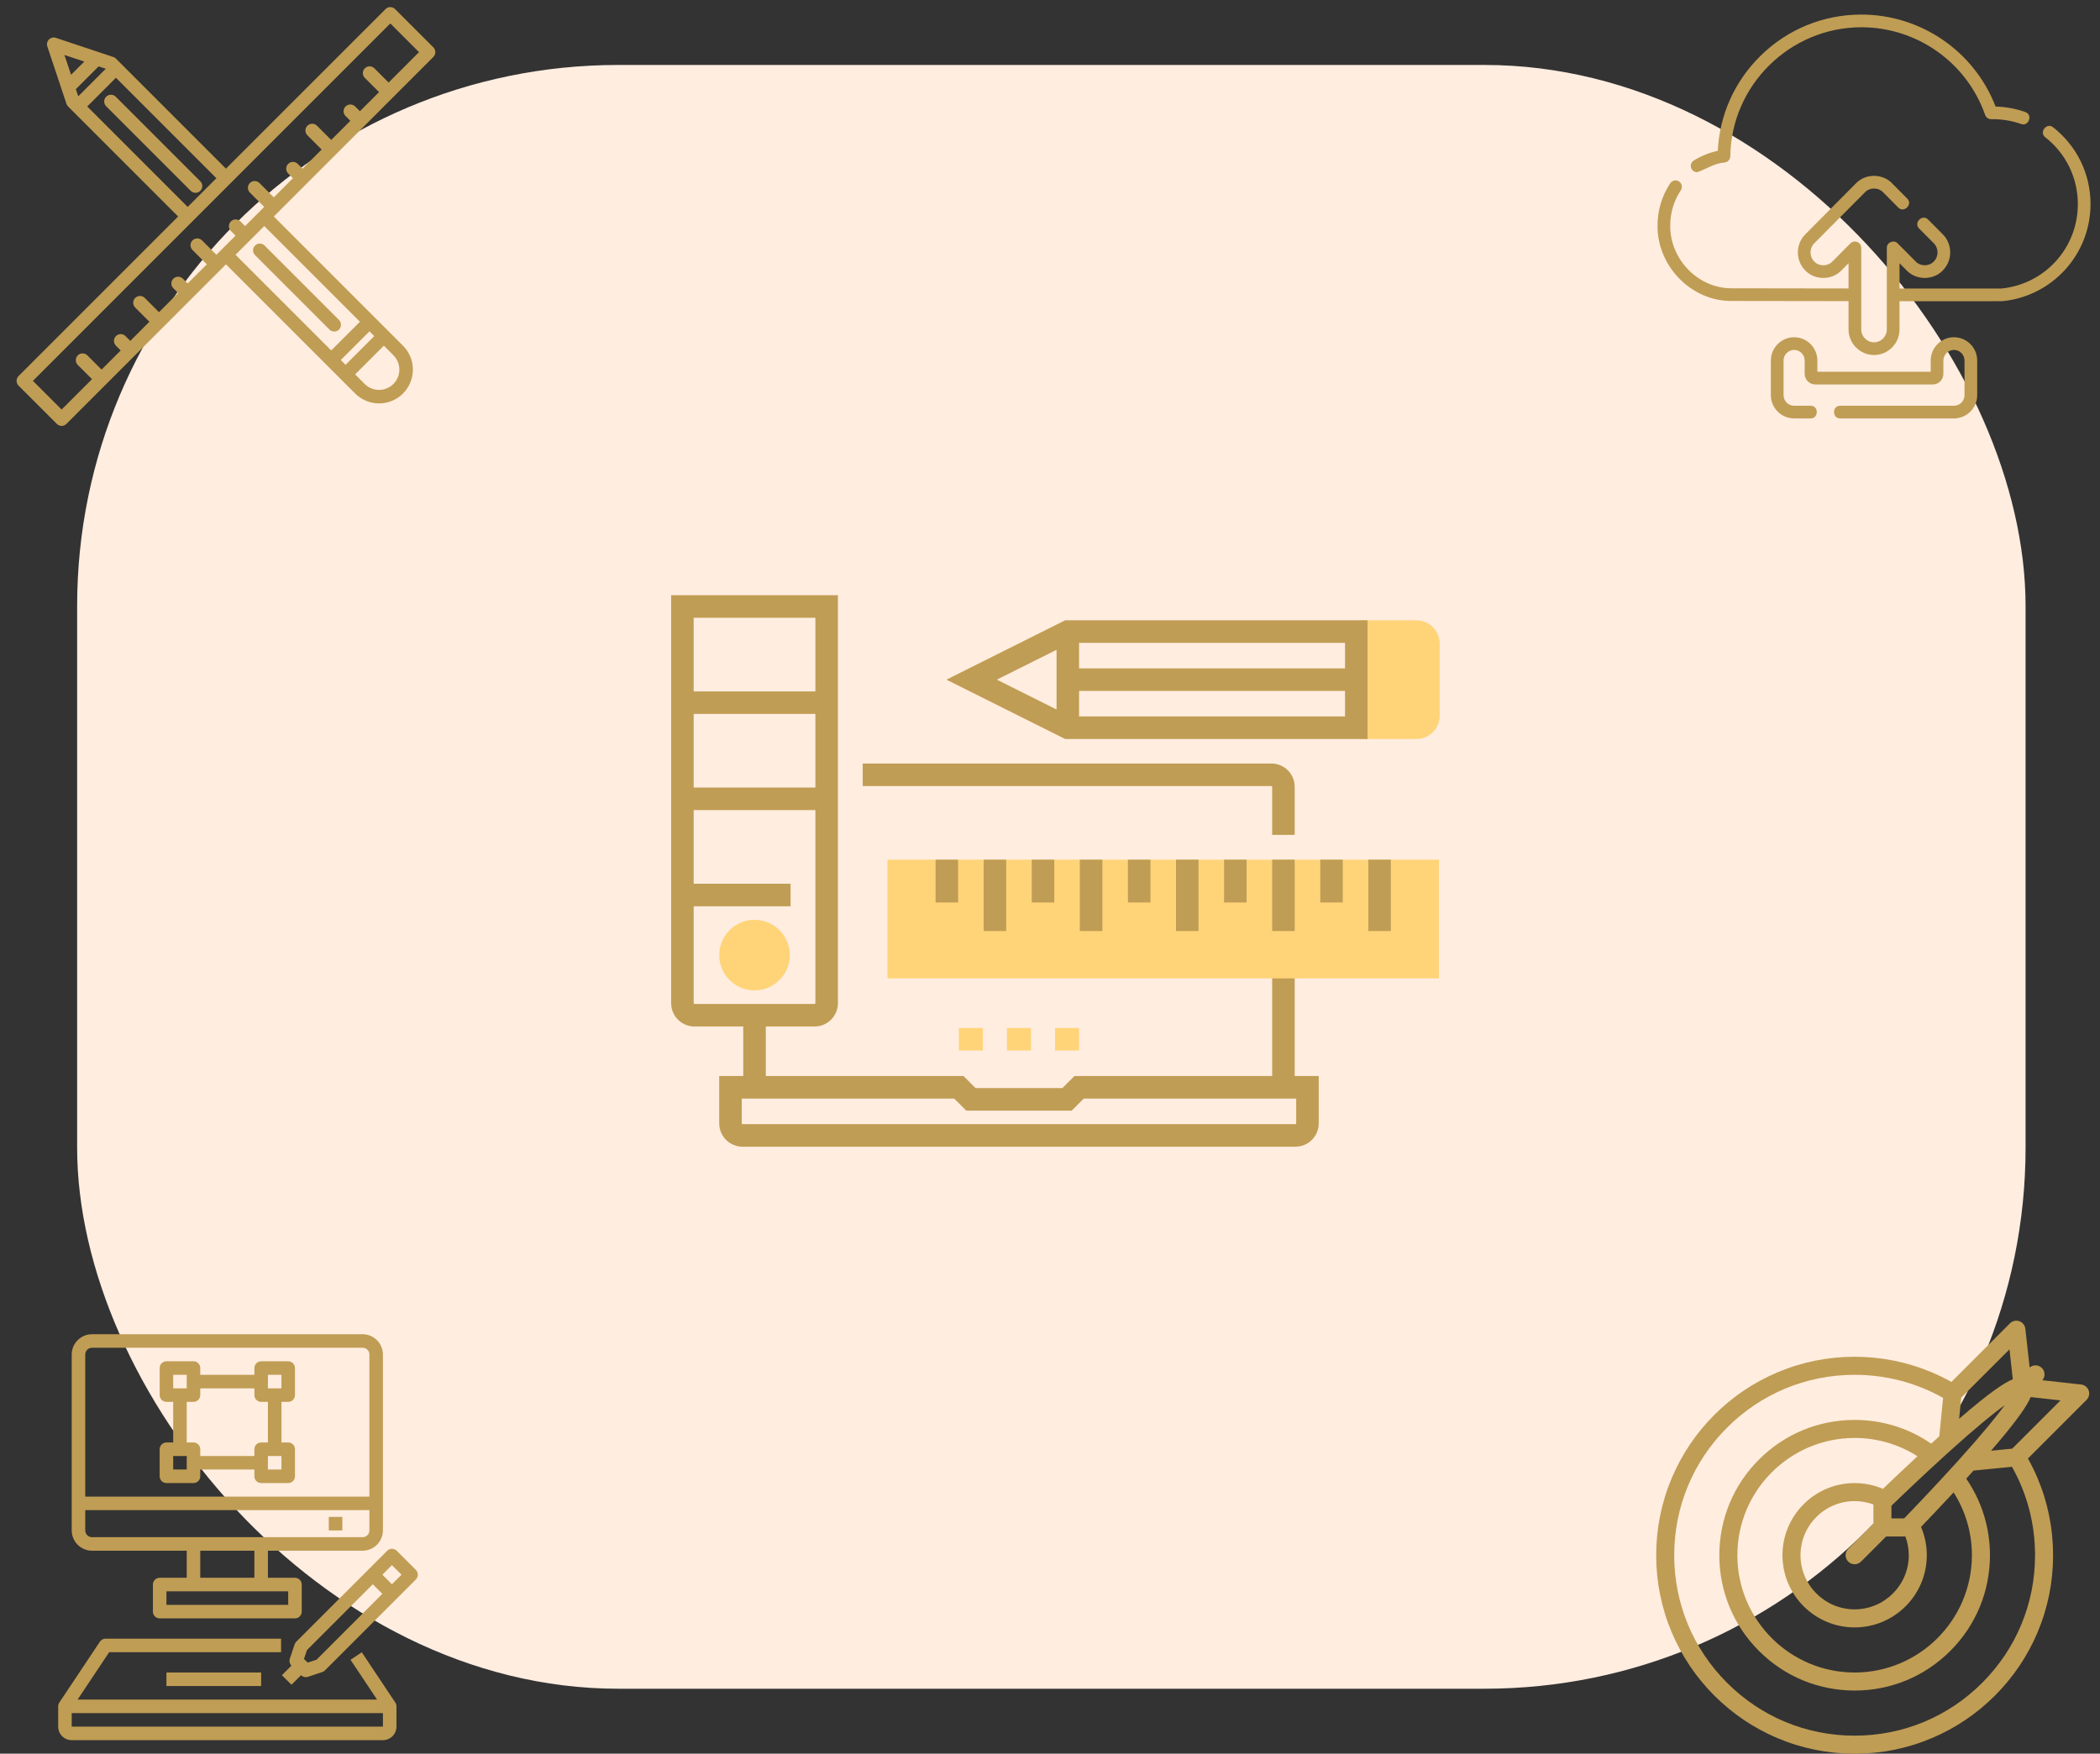 <svg width="194" height="162" viewBox="0 0 194 162" fill="none" xmlns="http://www.w3.org/2000/svg">
<rect x="0" y="0" width="194" height="162" fill="#333333" stroke="none"/>
<rect x="7.125" y="6" width="180" height="150" rx="50" fill="#FFEDE0"/>
<g clip-path="url(#clip0_8158_44779)">
<path d="M192.954 128.451C192.847 128.148 192.578 127.933 192.259 127.898L188.675 127.5C188.954 127.173 188.941 126.68 188.631 126.37C188.321 126.06 187.828 126.046 187.501 126.326L187.103 122.742C187.067 122.424 186.852 122.153 186.55 122.048C186.248 121.942 185.911 122.019 185.684 122.245L180.272 127.658C179.689 127.332 179.089 127.037 178.47 126.775C176.209 125.819 173.807 125.334 171.333 125.334C168.858 125.334 166.458 125.819 164.197 126.775C162.014 127.698 160.053 129.02 158.369 130.704C156.686 132.387 155.364 134.348 154.441 136.531C153.485 138.792 153 141.193 153 143.667C153 146.143 153.485 148.544 154.441 150.805C155.364 152.987 156.686 154.948 158.369 156.631C160.053 158.314 162.014 159.636 164.197 160.56C166.458 161.516 168.858 162.001 171.333 162.001C173.807 162.001 176.209 161.516 178.47 160.56C180.653 159.636 182.613 158.314 184.296 156.631C185.981 154.948 187.302 152.987 188.226 150.805C189.182 148.544 189.666 146.143 189.666 143.667C189.666 141.193 189.182 138.792 188.226 136.531C187.963 135.911 187.668 135.311 187.343 134.729L192.756 129.316C192.983 129.089 193.059 128.753 192.954 128.451ZM181.181 129.105L185.638 124.649L185.944 127.408C185.136 127.742 183.748 128.674 180.987 131.062L181.181 129.105ZM185.209 129.791C184.489 130.784 183.188 132.4 180.836 135.003C178.718 137.348 176.607 139.542 175.904 140.267H174.733V139.096C175.457 138.394 177.65 136.285 179.993 134.168C182.6 131.814 184.216 130.512 185.209 129.791ZM170.743 144.257C170.906 144.419 171.119 144.501 171.333 144.501C171.546 144.501 171.76 144.419 171.922 144.257L174.245 141.934H176.022C176.223 142.474 176.334 143.058 176.334 143.667C176.334 146.425 174.09 148.667 171.333 148.667C168.576 148.667 166.333 146.425 166.333 143.667C166.333 140.91 168.576 138.667 171.333 138.667C171.942 138.667 172.526 138.778 173.066 138.978V140.756L170.743 143.078C170.418 143.403 170.418 143.932 170.743 144.257ZM173.949 137.536C173.145 137.192 172.261 137.001 171.333 137.001C167.657 137.001 164.666 139.992 164.666 143.667C164.666 147.344 167.657 150.335 171.333 150.335C175.009 150.335 178 147.344 178 143.667C178 142.739 177.809 141.855 177.464 141.051C178.117 140.373 179.229 139.21 180.477 137.863C181.546 139.542 182.166 141.534 182.166 143.667C182.166 149.641 177.307 154.501 171.333 154.501C165.36 154.501 160.5 149.641 160.5 143.667C160.5 137.694 165.36 132.834 171.333 132.834C173.467 132.834 175.459 133.454 177.137 134.523C175.792 135.772 174.628 136.882 173.949 137.536ZM188 143.667C188 148.119 186.267 152.305 183.118 155.453C179.97 158.601 175.786 160.335 171.333 160.335C166.881 160.335 162.696 158.601 159.548 155.453C156.4 152.305 154.666 148.119 154.666 143.667C154.666 139.216 156.4 135.03 159.548 131.882C162.696 128.734 166.881 127.001 171.333 127.001C174.242 127.001 177.038 127.742 179.504 129.133L179.152 132.683C179.113 132.718 179.074 132.753 179.034 132.789C178.824 132.979 178.614 133.168 178.405 133.358C176.34 131.934 173.895 131.167 171.333 131.167C167.994 131.167 164.855 132.468 162.494 134.829C160.133 137.189 158.833 140.328 158.833 143.667C158.833 147.007 160.133 150.145 162.494 152.506C164.855 154.867 167.994 156.167 171.333 156.167C174.672 156.167 177.811 154.867 180.171 152.506C182.534 150.145 183.834 147.007 183.834 143.667C183.834 141.105 183.066 138.66 181.642 136.595C181.867 136.348 182.093 136.099 182.317 135.848L185.867 135.497C187.259 137.963 188 140.758 188 143.667ZM185.895 133.819L183.936 134.013C184.92 132.874 185.717 131.898 186.313 131.102C186.845 130.39 187.216 129.826 187.448 129.374C187.486 129.301 187.542 129.191 187.597 129.057L190.351 129.363L185.895 133.819Z" fill="#C09D54"/>
</g>
<path d="M33.423 152.633L32.383 153.327L34.832 157H7.168L10.084 152.625H25.964V151.375H9.75C9.647 151.375 9.546 151.4 9.455 151.449C9.364 151.497 9.287 151.567 9.23 151.653L5.48 157.278C5.412 157.381 5.375 157.501 5.375 157.625V159.5C5.375 159.831 5.507 160.149 5.741 160.384C5.976 160.618 6.293 160.75 6.625 160.75H35.375C35.706 160.75 36.025 160.618 36.259 160.384C36.493 160.149 36.625 159.831 36.625 159.5V157.625C36.625 157.501 36.588 157.381 36.52 157.278L33.423 152.633ZM6.625 159.5V158.25H35.375V159.5H6.625Z" fill="#C09D54"/>
<path d="M33.5 123.25H8.5C8.003 123.251 7.527 123.45 7.176 123.801C6.824 124.152 6.626 124.628 6.625 125.125V141.375C6.626 141.872 6.824 142.348 7.176 142.699C7.527 143.05 8.003 143.249 8.5 143.25H17.25V145.75H14.75C14.584 145.75 14.425 145.816 14.308 145.933C14.191 146.05 14.125 146.209 14.125 146.375V148.875C14.125 149.041 14.191 149.2 14.308 149.317C14.425 149.434 14.584 149.5 14.75 149.5H27.25C27.416 149.5 27.575 149.434 27.692 149.317C27.809 149.2 27.875 149.041 27.875 148.875V146.375C27.875 146.209 27.809 146.05 27.692 145.933C27.575 145.816 27.416 145.75 27.25 145.75H24.75V143.25H33.5C33.997 143.249 34.473 143.05 34.824 142.699C35.175 142.348 35.373 141.872 35.375 141.375V125.125C35.373 124.628 35.175 124.152 34.824 123.801C34.473 123.45 33.997 123.251 33.5 123.25ZM26.625 147V148.25H15.375V147H26.625ZM18.5 145.75V143.25H23.5V145.75H18.5ZM34.125 141.375C34.125 141.541 34.059 141.7 33.942 141.817C33.825 141.934 33.666 142 33.5 142H8.5C8.334 142 8.175 141.934 8.058 141.817C7.941 141.7 7.875 141.541 7.875 141.375V139.5H34.125V141.375ZM34.125 138.25H7.875V125.125C7.875 124.959 7.941 124.8 8.058 124.683C8.175 124.566 8.334 124.5 8.5 124.5H33.5C33.666 124.5 33.825 124.566 33.942 124.683C34.059 124.8 34.125 124.959 34.125 125.125V138.25Z" fill="#C09D54"/>
<path d="M30.375 140.125H31.625V141.375H30.375V140.125Z" fill="#C09D54"/>
<path d="M15.375 137H17.875C18.041 137 18.2 136.934 18.317 136.817C18.434 136.7 18.5 136.541 18.5 136.375V135.75H23.5V136.375C23.5 136.541 23.566 136.7 23.683 136.817C23.8 136.934 23.959 137 24.125 137H26.625C26.791 137 26.95 136.934 27.067 136.817C27.184 136.7 27.25 136.541 27.25 136.375V133.875C27.25 133.709 27.184 133.55 27.067 133.433C26.95 133.316 26.791 133.25 26.625 133.25H26V129.5H26.625C26.791 129.5 26.95 129.434 27.067 129.317C27.184 129.2 27.25 129.041 27.25 128.875V126.375C27.25 126.209 27.184 126.05 27.067 125.933C26.95 125.816 26.791 125.75 26.625 125.75H24.125C23.959 125.75 23.8 125.816 23.683 125.933C23.566 126.05 23.5 126.209 23.5 126.375V127H18.5V126.375C18.5 126.209 18.434 126.05 18.317 125.933C18.2 125.816 18.041 125.75 17.875 125.75H15.375C15.209 125.75 15.05 125.816 14.933 125.933C14.816 126.05 14.75 126.209 14.75 126.375V128.875C14.75 129.041 14.816 129.2 14.933 129.317C15.05 129.434 15.209 129.5 15.375 129.5H16V133.25H15.375C15.209 133.25 15.05 133.316 14.933 133.433C14.816 133.55 14.75 133.709 14.75 133.875V136.375C14.75 136.541 14.816 136.7 14.933 136.817C15.05 136.934 15.209 137 15.375 137ZM26 135.75H24.75V134.5H26V135.75ZM24.75 127H26V128.25H24.75V127ZM16 127H17.25V128.25H16V127ZM17.25 129.5H17.875C18.041 129.5 18.2 129.434 18.317 129.317C18.434 129.2 18.5 129.041 18.5 128.875V128.25H23.5V128.875C23.5 129.041 23.566 129.2 23.683 129.317C23.8 129.434 23.959 129.5 24.125 129.5H24.75V133.25H24.125C23.959 133.25 23.8 133.316 23.683 133.433C23.566 133.55 23.5 133.709 23.5 133.875V134.5H18.5V133.875C18.5 133.709 18.434 133.55 18.317 133.433C18.2 133.316 18.041 133.25 17.875 133.25H17.25V129.5ZM16 134.5H17.25V135.75H16V134.5Z" fill="#C09D54"/>
<path d="M15.375 154.5H24.125V155.75H15.375V154.5Z" fill="#C09D54"/>
<path d="M38.419 145.025L36.65 143.256C36.592 143.198 36.523 143.152 36.446 143.121C36.37 143.09 36.288 143.074 36.206 143.075C36.125 143.074 36.044 143.09 35.969 143.121C35.894 143.152 35.826 143.198 35.769 143.256L27.369 151.656C27.3 151.724 27.249 151.808 27.219 151.9L26.775 153.225C26.739 153.335 26.734 153.452 26.761 153.564C26.787 153.677 26.844 153.78 26.925 153.862L26.044 154.75L26.925 155.631L27.812 154.75C27.87 154.807 27.938 154.853 28.013 154.884C28.088 154.915 28.169 154.931 28.25 154.931C28.318 154.93 28.385 154.92 28.45 154.9L29.775 154.456C29.867 154.426 29.95 154.374 30.019 154.306L38.419 145.906C38.535 145.789 38.6 145.63 38.6 145.465C38.6 145.3 38.535 145.142 38.419 145.025ZM29.244 153.318L28.425 153.587L28.081 153.25L28.356 152.431L34.437 146.35L35.325 147.231L29.244 153.318ZM36.206 146.35L35.325 145.468L36.206 144.581L37.094 145.468L36.206 146.35Z" fill="#C09D54"/>
<g clip-path="url(#clip1_8158_44779)">
<path d="M31.04 14.255L40.035 5.259C40.152 5.142 40.218 4.983 40.218 4.817C40.218 4.652 40.152 4.493 40.035 4.376L36.499 0.841C36.441 0.782 36.373 0.736 36.297 0.705C36.221 0.673 36.14 0.657 36.057 0.657C35.975 0.657 35.894 0.673 35.818 0.705C35.742 0.736 35.674 0.782 35.616 0.841L20.875 15.58L10.711 5.415C10.642 5.347 10.559 5.295 10.466 5.265L5.163 3.497C5.052 3.46 4.934 3.455 4.821 3.481C4.708 3.508 4.605 3.566 4.523 3.648C4.441 3.73 4.383 3.833 4.357 3.946C4.33 4.059 4.335 4.177 4.372 4.287L6.14 9.591C6.171 9.683 6.222 9.767 6.291 9.836L16.456 20L1.715 34.74C1.598 34.858 1.532 35.017 1.532 35.182C1.532 35.348 1.598 35.507 1.715 35.624L5.251 39.159C5.309 39.217 5.378 39.264 5.453 39.295C5.529 39.327 5.611 39.343 5.693 39.343C5.775 39.343 5.856 39.327 5.932 39.295C6.008 39.264 6.077 39.217 6.134 39.159L12.478 32.816L12.479 32.816L20.875 24.419L32.808 36.352C33.394 36.938 34.189 37.267 35.018 37.267C35.847 37.267 36.642 36.938 37.228 36.352C37.814 35.766 38.143 34.971 38.143 34.142C38.143 33.313 37.814 32.518 37.227 31.932L25.295 20L31.039 14.255C31.039 14.255 31.039 14.255 31.039 14.255C31.04 14.255 31.04 14.255 31.04 14.255ZM5.953 5.078L7.786 5.689L6.564 6.911L5.953 5.078ZM7.006 8.237L9.112 6.131L9.774 6.351L7.227 8.899L7.006 8.237ZM8.059 9.836L10.711 7.183L19.991 16.464L17.339 19.116L8.059 9.836ZM36.343 32.816C36.517 32.99 36.655 33.196 36.75 33.424C36.844 33.651 36.892 33.895 36.892 34.141C36.892 34.388 36.844 34.632 36.75 34.859C36.656 35.087 36.517 35.293 36.343 35.468C36.169 35.642 35.963 35.78 35.735 35.874C35.508 35.968 35.264 36.017 35.017 36.017C34.771 36.017 34.527 35.968 34.3 35.874C34.072 35.78 33.866 35.642 33.691 35.468L32.807 34.584L35.459 31.932L36.343 32.816ZM34.575 31.048L31.924 33.7L31.481 33.258L34.134 30.606L34.575 31.048ZM33.249 29.723L30.598 32.374L21.759 23.536L24.411 20.884L33.249 29.723ZM28.388 12.487L29.714 13.812L27.946 15.58L27.504 15.138C27.387 15.021 27.228 14.955 27.062 14.955C26.896 14.955 26.737 15.021 26.62 15.139C26.503 15.256 26.437 15.415 26.437 15.581C26.437 15.746 26.503 15.905 26.62 16.023L27.062 16.465L25.295 18.232L23.969 16.906C23.852 16.789 23.692 16.723 23.527 16.723C23.361 16.723 23.202 16.789 23.084 16.906C22.967 17.023 22.901 17.183 22.901 17.348C22.901 17.514 22.967 17.673 23.084 17.791L24.41 19.116L22.643 20.884L22.201 20.442C22.083 20.33 21.925 20.268 21.762 20.27C21.599 20.272 21.444 20.338 21.328 20.453C21.213 20.569 21.148 20.724 21.145 20.887C21.143 21.05 21.205 21.207 21.317 21.326L21.759 21.768L19.991 23.535L18.666 22.209C18.548 22.092 18.389 22.026 18.224 22.026C18.058 22.026 17.899 22.092 17.781 22.209C17.664 22.326 17.598 22.486 17.598 22.651C17.598 22.817 17.664 22.976 17.781 23.094L19.107 24.419L17.34 26.187L16.898 25.745C16.78 25.628 16.622 25.562 16.456 25.562C16.29 25.562 16.131 25.628 16.014 25.745C15.896 25.862 15.831 26.021 15.83 26.187C15.83 26.352 15.896 26.512 16.013 26.629L16.456 27.071L14.688 28.839L13.362 27.513C13.244 27.401 13.086 27.339 12.923 27.341C12.76 27.343 12.605 27.409 12.489 27.524C12.374 27.64 12.308 27.795 12.306 27.958C12.304 28.121 12.366 28.279 12.478 28.397L13.804 29.723L12.036 31.491L11.595 31.048C11.477 30.931 11.319 30.865 11.153 30.865C10.987 30.865 10.828 30.931 10.711 31.048C10.593 31.165 10.527 31.324 10.527 31.49C10.527 31.656 10.593 31.815 10.71 31.932L11.152 32.374L9.384 34.142L8.059 32.816C7.94 32.704 7.783 32.642 7.62 32.645C7.457 32.647 7.301 32.712 7.186 32.828C7.071 32.943 7.005 33.098 7.003 33.261C7.001 33.424 7.063 33.582 7.175 33.7L8.501 35.026L5.693 37.834L3.041 35.182L36.057 2.166L38.709 4.818L35.901 7.626L34.575 6.3C34.457 6.188 34.3 6.126 34.137 6.128C33.974 6.13 33.818 6.196 33.703 6.311C33.587 6.426 33.522 6.582 33.52 6.745C33.517 6.908 33.579 7.065 33.691 7.183L35.017 8.509L33.249 10.277L32.808 9.835C32.691 9.718 32.532 9.652 32.366 9.652C32.2 9.652 32.041 9.718 31.924 9.835C31.806 9.952 31.74 10.111 31.74 10.277C31.74 10.443 31.806 10.602 31.924 10.719L32.366 11.161L30.598 12.929L29.272 11.603C29.154 11.491 28.996 11.429 28.833 11.431C28.671 11.433 28.515 11.499 28.399 11.614C28.284 11.729 28.219 11.885 28.216 12.048C28.214 12.211 28.276 12.368 28.388 12.487Z" fill="#C09D54"/>
<path d="M18.505 16.745L10.692 8.933C10.575 8.815 10.416 8.75 10.25 8.75C10.084 8.75 9.925 8.815 9.808 8.933C9.691 9.05 9.625 9.209 9.625 9.375C9.625 9.54 9.691 9.699 9.808 9.817L17.621 17.629C17.738 17.746 17.897 17.812 18.062 17.812C18.228 17.812 18.387 17.746 18.505 17.629C18.622 17.512 18.688 17.353 18.688 17.187C18.688 17.021 18.622 16.862 18.505 16.745Z" fill="#C09D54"/>
<path d="M23.558 23.567L30.433 30.442C30.55 30.559 30.709 30.625 30.875 30.625C31.041 30.625 31.2 30.559 31.317 30.442C31.434 30.324 31.5 30.165 31.5 30C31.5 29.834 31.434 29.675 31.317 29.558L24.442 22.683C24.325 22.566 24.166 22.5 24 22.5C23.834 22.5 23.675 22.566 23.558 22.683C23.441 22.8 23.375 22.959 23.375 23.125C23.375 23.29 23.441 23.449 23.558 23.567Z" fill="#C09D54"/>
</g>
<path d="M88.582 94.961H90.803V97.044H88.582V94.961Z" fill="#FFD479"/>
<path d="M93.023 94.961H95.245V97.044H93.023V94.961Z" fill="#FFD479"/>
<path d="M97.465 94.961H99.687V97.044H97.465V94.961Z" fill="#FFD479"/>
<path d="M117.523 72.683V77.124H119.605V72.683C119.605 71.496 118.64 70.531 117.454 70.531H79.698V72.613H117.454C117.492 72.613 117.523 72.644 117.523 72.683Z" fill="#C09D54"/>
<path d="M119.605 99.403V89.339H117.523V99.403H99.255L98.145 100.513H90.123L89.013 99.403H70.745V94.822H75.256C76.442 94.822 77.408 93.857 77.408 92.671V54.984H62V92.671C62 93.857 62.965 94.822 64.152 94.822H68.663V99.403H66.442V103.775C66.442 104.962 67.407 105.927 68.593 105.927H119.674C120.861 105.927 121.826 104.962 121.826 103.775V99.403H119.605ZM64.082 57.067H75.326V63.868H64.082V57.067ZM64.082 65.95H75.326V72.752H64.082V65.95ZM64.082 92.671V83.718H73.035V81.635H64.082V74.834H75.326V92.671C75.326 92.709 75.295 92.74 75.256 92.74H64.152C64.113 92.74 64.082 92.709 64.082 92.671ZM119.744 103.775C119.744 103.814 119.712 103.845 119.674 103.845H68.593C68.555 103.845 68.524 103.814 68.524 103.775V101.485H88.15L89.261 102.595H99.007L100.117 101.485H119.744V103.775Z" fill="#C09D54"/>
<path d="M69.704 84.967C67.905 84.967 66.442 86.43 66.442 88.229C66.442 90.027 67.905 91.491 69.704 91.491C71.502 91.491 72.966 90.027 72.966 88.229C72.966 86.43 71.502 84.967 69.704 84.967Z" fill="#FFD479"/>
<path d="M81.988 79.414H132.931V90.38H81.988V79.414Z" fill="#FFD479"/>
<path d="M86.43 79.414H88.512V83.37H86.43V79.414Z" fill="#C09D54"/>
<path d="M90.872 79.414H92.954V86.008H90.872V79.414Z" fill="#C09D54"/>
<path d="M95.314 79.414H97.396V83.37H95.314V79.414Z" fill="#C09D54"/>
<path d="M99.756 79.414H101.838V86.008H99.756V79.414Z" fill="#C09D54"/>
<path d="M104.198 79.414H106.28V83.37H104.198V79.414Z" fill="#C09D54"/>
<path d="M108.639 79.414H110.721V86.008H108.639V79.414Z" fill="#C09D54"/>
<path d="M113.081 79.414H115.163V83.37H113.081V79.414Z" fill="#C09D54"/>
<path d="M117.523 79.414H119.605V86.008H117.523V79.414Z" fill="#C09D54"/>
<path d="M121.965 79.414H124.047V83.37H121.965V79.414Z" fill="#C09D54"/>
<path d="M126.406 79.414H128.489V86.008H126.406V79.414Z" fill="#C09D54"/>
<path d="M125.643 68.267H130.848C132.035 68.267 133 67.302 133 66.116V59.453C133 58.267 132.035 57.301 130.848 57.301H125.643V68.267Z" fill="#FFD479"/>
<path d="M87.434 62.784L98.4 68.267H124.255V68.269H126.337V57.302H124.255V57.301H98.399L87.434 62.784ZM97.604 60.027V65.541L92.089 62.784L97.604 60.027ZM99.686 66.185V63.825H124.255V66.185H99.686ZM124.255 61.743H99.686V59.383H124.255V61.743Z" fill="#C09D54"/>
<g clip-path="url(#clip2_8158_44779)">
<path d="M189.669 11.759C189.078 11.281 188.341 12.221 188.946 12.681C190.857 14.18 191.953 16.429 191.953 18.852C191.953 22.906 188.912 26.257 184.877 26.655C184.7 26.658 183.18 26.661 175.479 26.652V24.317L176.145 24.986C177.021 25.905 178.599 25.905 179.475 24.986C180.393 24.065 180.393 22.566 179.476 21.645L178.122 20.284C177.593 19.736 176.747 20.579 177.291 21.11L178.645 22.472C179.108 22.937 179.108 23.694 178.645 24.16C178.205 24.621 177.416 24.621 176.976 24.16L175.309 22.483C174.963 22.111 174.29 22.389 174.307 22.896V30.429C174.307 31.087 173.777 31.622 173.125 31.622C172.474 31.622 171.943 31.087 171.943 30.429V22.896C171.943 22.659 171.8 22.445 171.581 22.355C171.361 22.264 171.109 22.315 170.942 22.483L169.275 24.16C168.835 24.621 168.046 24.621 167.606 24.16C167.143 23.694 167.143 22.937 167.606 22.472L172.293 17.757C172.727 17.301 173.522 17.298 173.96 17.759L175.361 19.169C175.89 19.717 176.736 18.874 176.192 18.343L174.793 16.936C173.918 16.016 172.332 16.017 171.46 16.933L166.775 21.645C165.859 22.567 165.859 24.065 166.775 24.986C167.651 25.905 169.229 25.905 170.106 24.986L170.771 24.317V26.646C165.175 26.639 160.051 26.63 160.051 26.63C156.881 26.691 154.255 23.93 154.298 20.821C154.298 19.661 154.636 18.539 155.276 17.577C155.455 17.308 155.382 16.944 155.113 16.765C154.843 16.585 154.48 16.658 154.3 16.928C153.532 18.083 153.126 19.429 153.126 20.821C153.071 24.561 156.249 27.873 160.049 27.802C160.049 27.802 165.175 27.811 170.771 27.818V30.429C170.771 31.733 171.827 32.794 173.125 32.794C174.423 32.794 175.479 31.733 175.479 30.429V27.824C179.907 27.825 182.779 27.84 184.971 27.823C187.194 27.609 189.251 26.582 190.764 24.93C192.286 23.266 193.125 21.108 193.125 18.852C193.125 16.067 191.865 13.481 189.669 11.759Z" fill="#C09D54"/>
<path d="M156.782 15.911C157.627 15.614 158.405 15.071 159.343 15.007C159.629 14.966 159.843 14.724 159.847 14.435C159.938 7.864 165.37 2.518 171.954 2.518C177.099 2.518 181.694 5.774 183.39 10.62C183.489 10.919 183.799 11.049 184.096 11.009C184.992 11.009 185.87 11.158 186.707 11.452C187.421 11.715 187.816 10.588 187.095 10.347C186.213 10.037 185.292 9.867 184.352 9.84C182.386 4.742 177.456 1.346 171.954 1.346C168.44 1.346 165.127 2.703 162.626 5.168C160.243 7.517 158.856 10.614 158.69 13.934C157.906 14.102 157.162 14.401 156.474 14.827C156.198 14.997 156.113 15.358 156.283 15.633C156.394 15.812 156.586 15.911 156.782 15.911Z" fill="#C09D54"/>
<path d="M180.508 31.153C179.323 31.153 178.36 32.12 178.36 33.309V34.342H167.891V33.309C167.891 32.12 166.927 31.153 165.743 31.153C164.558 31.153 163.594 32.12 163.594 33.309V36.498C163.594 37.686 164.558 38.653 165.743 38.653H167.266C168.027 38.664 168.026 37.47 167.266 37.481H165.743C165.204 37.481 164.766 37.04 164.766 36.498V33.309C164.766 32.767 165.204 32.325 165.743 32.325C166.281 32.325 166.719 32.767 166.719 33.309V34.537C166.719 35.076 167.157 35.514 167.696 35.514H178.555C179.093 35.514 179.531 35.076 179.531 34.537V33.309C179.531 32.767 179.969 32.325 180.508 32.325C181.047 32.325 181.485 32.767 181.485 33.309V36.498C181.485 37.04 181.047 37.481 180.508 37.481H170C169.24 37.47 169.24 38.665 170 38.653H180.508C181.693 38.653 182.656 37.686 182.656 36.498V33.309C182.656 32.12 181.693 31.153 180.508 31.153Z" fill="#C09D54"/>
</g>
<defs>
<clipPath id="clip0_8158_44779">
<rect width="40" height="40" fill="white" transform="translate(153 122)"/>
</clipPath>
<clipPath id="clip1_8158_44779">
<rect width="40" height="40" fill="white" transform="translate(0.875)"/>
</clipPath>
<clipPath id="clip2_8158_44779">
<rect width="40" height="40" fill="white" transform="translate(153.125)"/>
</clipPath>
</defs>
</svg>
